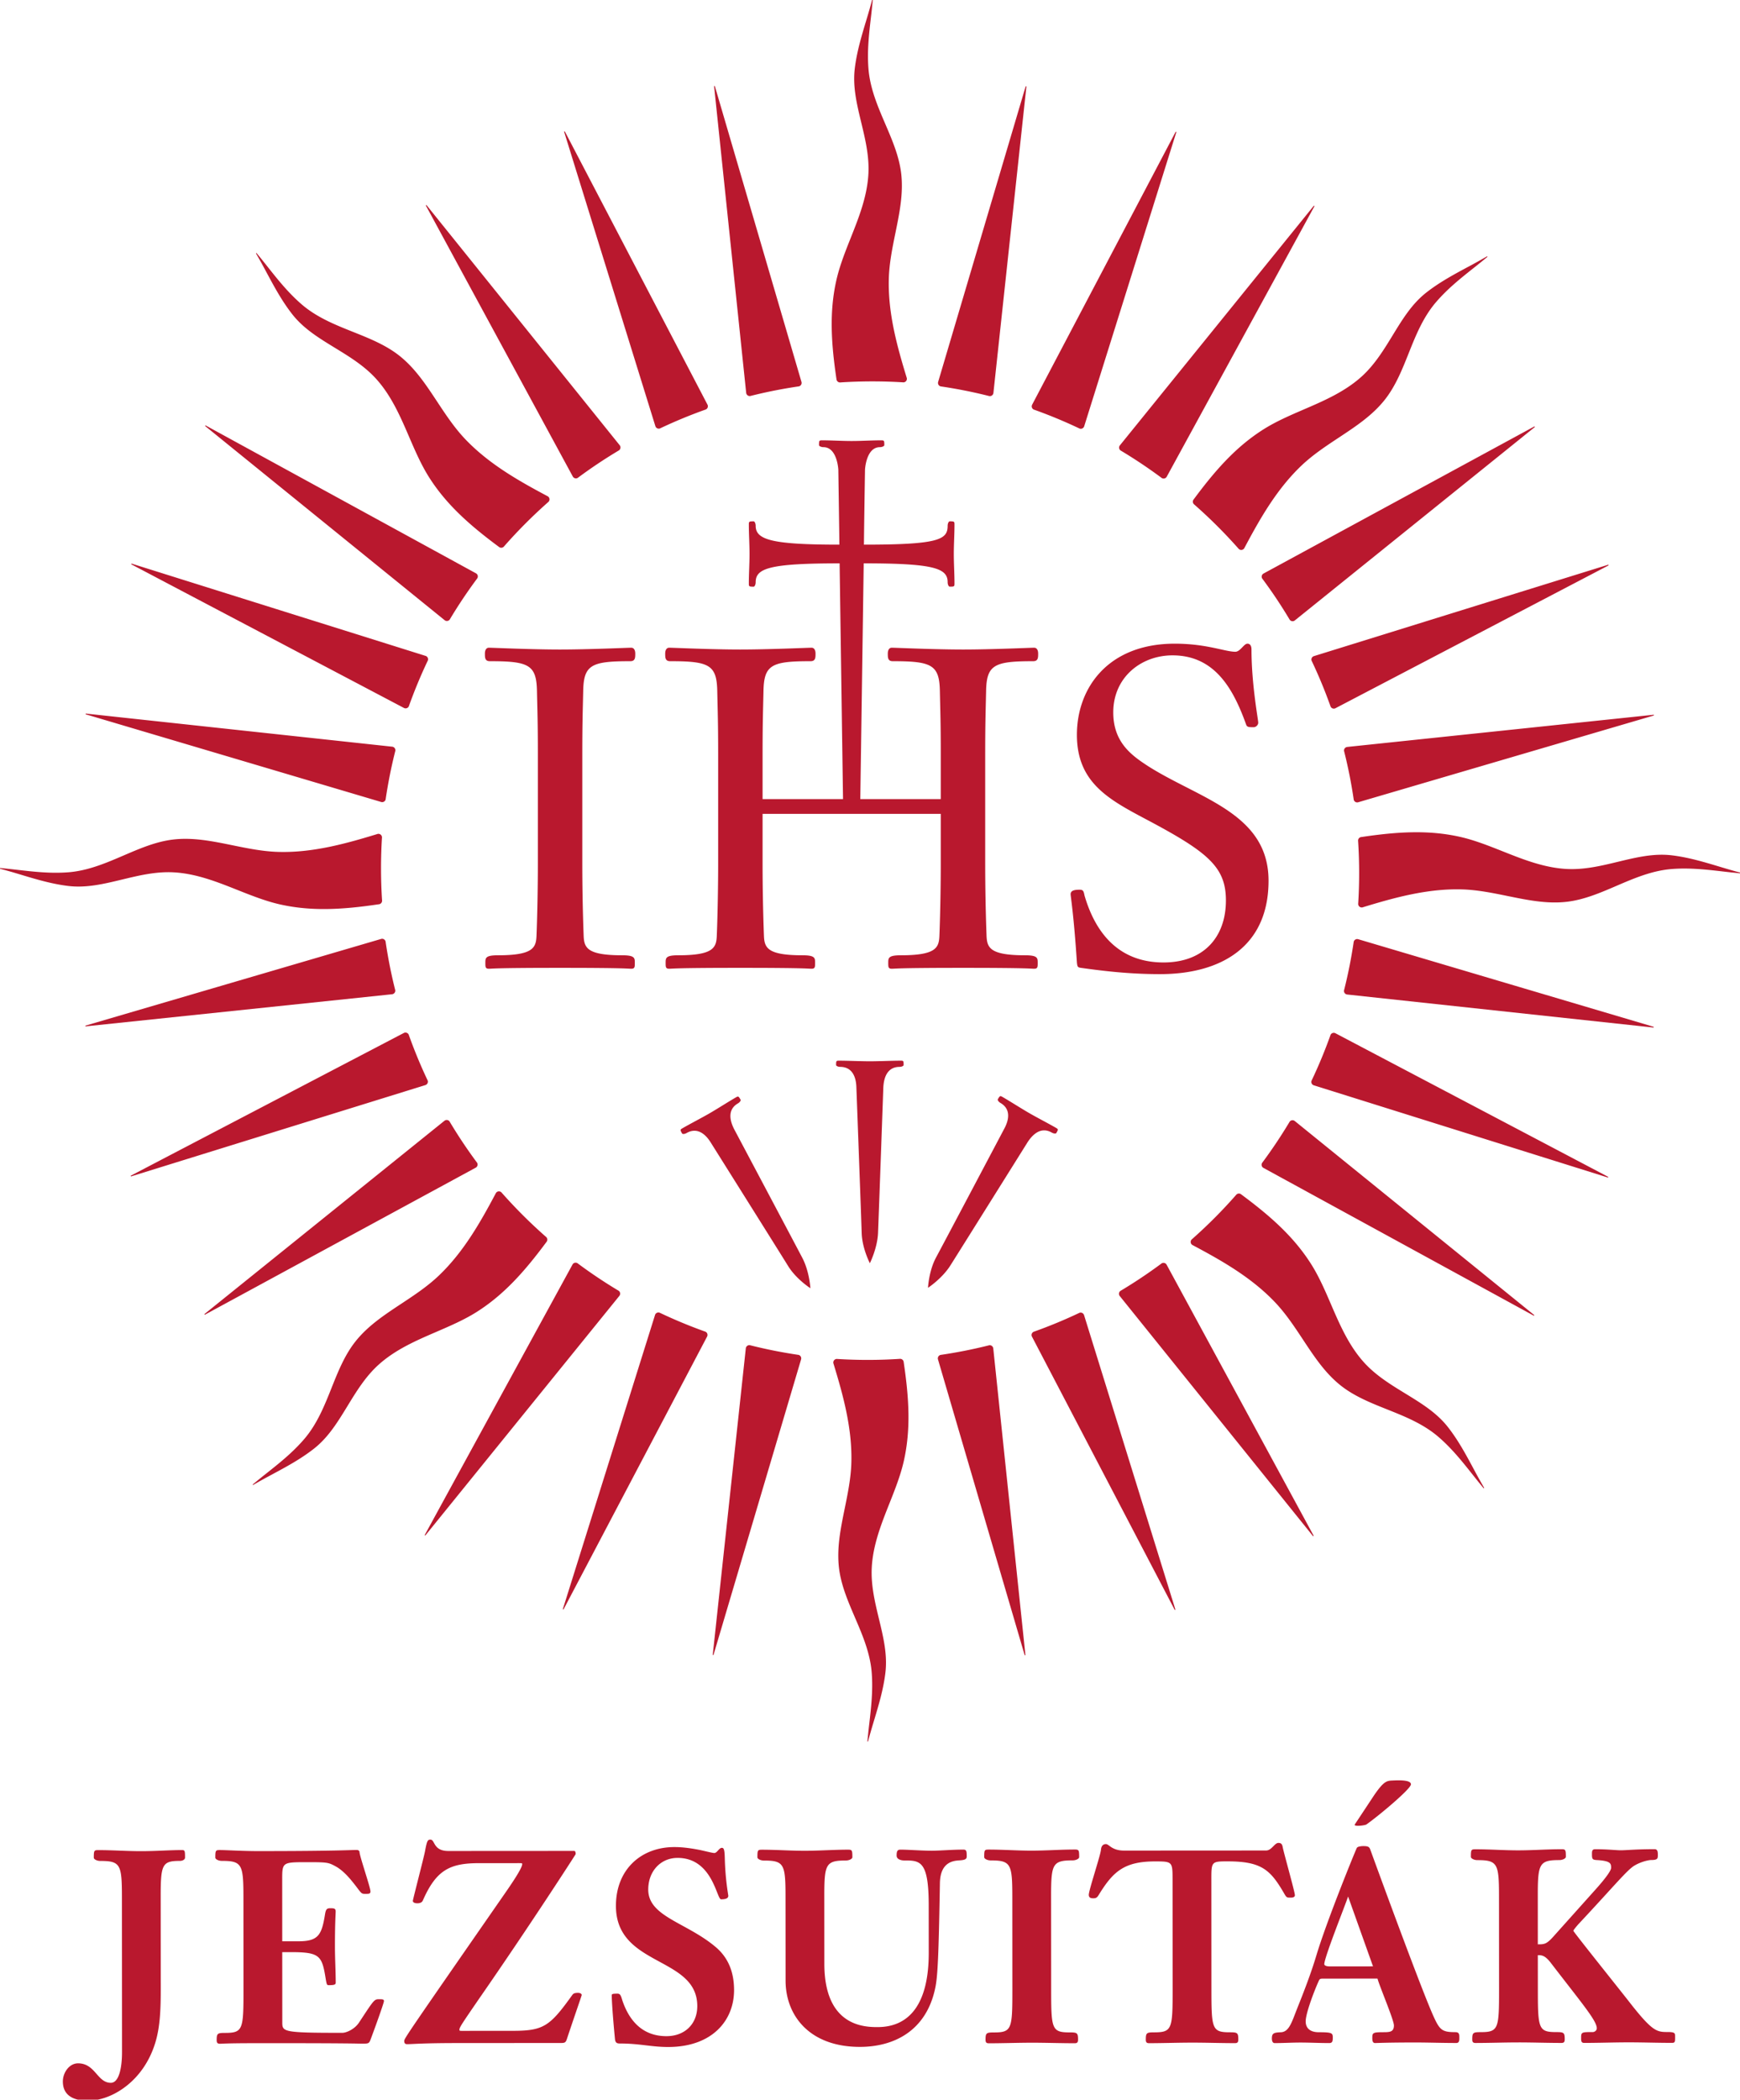 <svg xmlns="http://www.w3.org/2000/svg" width="288.977" height="348.565" viewBox="0 0 76.459 92.225"><defs><clipPath id="a" clipPathUnits="userSpaceOnUse"><path d="M-1400.853 1509.94h2834.65v-2834.65h-2834.65Z"/></clipPath></defs><path d="M0 0q2.983.748 5.98 1.187l.02.001.01.002c.24.047.396.281.348.521q-.004.023-.01.044V1.75L-4.44 38.57l-.088-.017L-.534.387-.532.38l.005-.036a.444.444 0 0 1 .522-.347zm-11.239-4.029a61 61 0 0 0 5.634 2.33l.018.005q.005.003.011.004a.444.444 0 0 1 .24.579l-.019.041.001-.005-17.765 34.008-.083-.036 11.364-36.652.004-.006.011-.035a.443.443 0 0 1 .579-.238zm-10.237-6.146a61 61 0 0 0 5.071 3.384l.017.01.01.005a.445.445 0 0 1 .122.615q-.013.019-.027.036l.003-.005-24.059 29.89-.075-.051 18.297-33.731.005-.006.018-.032a.445.445 0 0 1 .615-.121zm-15.946-17.62a61 61 0 0 0 3.389 5.067l.012.015.007.009a.443.443 0 0 1-.122.615l-.038.024.004-.004-33.666 18.406-.05-.075 29.813-24.161.007-.003.028-.023a.445.445 0 0 1 .615.123zm-5.097-10.797a61 61 0 0 0 2.336 5.631l.009.018.005.009a.445.445 0 0 1-.24.58l-.043.015.005-.003-36.61 11.485-.034-.084 33.954-17.88.008-.002.032-.016a.444.444 0 0 1 .578.24zm-2.893-11.584q.452 3.043 1.193 5.979l.006.018q0 .005.003.011a.445.445 0 0 1-.349.521l-.045.006.005-.001-38.147 4.121-.017-.088 36.791-10.912.007-.001.035-.009a.443.443 0 0 1 .52.348zm1.185-23.735a61 61 0 0 0-1.187 5.979l-.002.02-.001.011a.443.443 0 0 1-.521.348l-.044-.01h.005l-36.819-10.792.018-.088 38.165 3.998.007.003.036.004a.444.444 0 0 1 .347.521zm4.031-11.238a61 61 0 0 0-2.33 5.632l-.006.019-.003.011a.444.444 0 0 1-.62.22l.005.002-34.007-17.768.035-.083 36.652 11.367.007.004.034.012a.444.444 0 0 1 .239.579zm6.147-10.237a61 61 0 0 0-3.385 5.071l-.009.017-.005.009a.44.44 0 0 1-.615.122l-.036-.026.004.003-29.886-24.062.05-.075 33.73 18.301.005.005.031.017a.444.444 0 0 1 .122.614zm17.622-15.944a61 61 0 0 0-5.068 3.389l-.015.012-.009.006a.44.44 0 0 1-.614-.122l-.024-.038.004.004-18.403-33.668.076-.05 24.157 29.817.004.006.022.029a.445.445 0 0 1-.123.614zm10.798-5.096a61 61 0 0 0-5.632 2.335l-.017.01-.01.004a.443.443 0 0 1-.579-.239l-.015-.042.002.004-11.48-36.612.084-.034L-5.4-117.044l.002.008.016.032a.444.444 0 0 1-.241.578zm11.584-2.89a61 61 0 0 0-5.979 1.19l-.018.006-.011.003a.444.444 0 0 1-.521-.348l-.007-.045.001.005-4.116-38.147.089-.017 10.908 36.791v.008l.009.034a.444.444 0 0 1-.349.521zm23.735 1.186a61 61 0 0 0-5.981-1.187l-.018-.002-.011-.001a.445.445 0 0 1-.338-.565v.005l10.796-36.818.089.017-4.003 38.165-.003.007-.005.036a.44.44 0 0 1-.52.347zm11.237 4.033a61 61 0 0 0-5.633-2.332l-.018-.005-.01-.004a.443.443 0 0 1-.24-.579l.019-.04-.002.004 17.773-34.004.083.036-11.372 36.65-.004.006-.012.034a.443.443 0 0 1-.579.239zm10.236 6.148a61 61 0 0 0-5.07-3.386l-.016-.009-.01-.006a.443.443 0 0 1-.122-.614q.012-.019.026-.036l-.002.004 24.065-29.884.075.051-18.305 33.727-.005.006-.017.031a.445.445 0 0 1-.615.122zm15.942 17.624a61 61 0 0 0-3.388-5.069l-.011-.015-.007-.009a.443.443 0 0 1 .122-.614l.038-.024-.003.003 33.669-18.398.05.075-29.819 24.155-.006.003-.029.022a.444.444 0 0 1-.614-.123zM72.2-79.527a61 61 0 0 0-2.334-5.632l-.01-.018-.004-.01a.44.44 0 0 1 .24-.578l.042-.015-.005.002 36.613-11.476.034.084-33.958 17.872-.007.002-.033.016a.444.444 0 0 1-.578-.241zm2.889 11.584a61 61 0 0 0-1.19-5.979l-.006-.018-.002-.011a.443.443 0 0 1 .348-.521l.045-.007-.005.001 38.147-4.111.018.088-36.793 10.904h-.008l-.034.009a.443.443 0 0 1-.521-.349zm-1.19 23.735a60 60 0 0 0 1.189-5.98l.002-.019.001-.011a.443.443 0 0 1 .566-.337l-.005-.001 36.816 10.801-.017.088-38.165-4.007-.007-.003-.035-.005a.44.44 0 0 1-.348-.52zm-4.033 11.237a60 60 0 0 0 2.332-5.633l.006-.018.004-.01a.443.443 0 0 1 .578-.24l.041.019-.004-.001 34.002 17.776-.035.083-36.65-11.376-.006-.004-.034-.012a.443.443 0 0 1-.239-.579zm-6.149 10.235a60 60 0 0 0 3.386-5.07l.01-.017.005-.009a.443.443 0 0 1 .614-.122q.02.013.036.027l-.004-.003L97.645-3.861l-.05.075-33.726-18.309-.005-.005-.031-.018a.444.444 0 0 1-.122-.614zM46.092-6.796a61 61 0 0 0 5.069-3.387l.014-.012.009-.007a.443.443 0 0 1 .638.161l-.003-.004 18.394 33.672-.075.05L45.987-6.146l-.003-.005-.022-.029a.443.443 0 0 1 .123-.614ZM35.293-1.702a61 61 0 0 0 5.632-2.334l.017-.009.01-.005a.443.443 0 0 1 .593.282l-.002-.003 11.473 36.613-.084.034L35.063-1.085l-.002-.007-.015-.032a.443.443 0 0 1 .24-.578zM23.708 1.186a61 61 0 0 0 5.979-1.19l.019-.006.01-.002a.444.444 0 0 1 .521.348l.007.045-.001-.005 4.107 38.148-.088.017-10.9-36.794V1.74l-.009-.035a.44.44 0 0 1 .349-.52Zm74.299-187.818c-.003 4.012.183 4.449 2.689 4.451.402 0 .805.203.804.407 0 .876-.031.943-.556.942-1.796-.001-3.56-.137-5.355-.138s-3.558.133-5.353.131c-.527 0-.557-.066-.556-.943 0-.202.403-.405.805-.405 2.506.002 2.692-.436 2.694-4.447l.007-11.596c.004-4.921-.059-5.36-2.287-5.361-.959-.001-1.051-.068-1.051-.911 0-.304.093-.437.402-.437 1.795.001 3.559.069 5.354.07s3.559-.066 5.354-.065c.309 0 .402.135.402.439 0 .843-.094.91-1.053.909-2.228-.001-2.29.437-2.293 5.358l-.003 4.213c.464.001.866.001 1.579-.908 3.964-5.155 5.76-7.244 5.761-8.187 0-.304-.309-.473-.495-.473-1.361-.001-1.455-.001-1.454-.675 0-.337-.03-.675.372-.674 1.856.001 3.682.07 5.539.071 1.795.001 3.62-.066 5.415-.064.402 0 .371.202.371.809 0 .371-.001.539-.897.539-1.362-.001-1.889.032-4.645 3.537-.773 1.011-7.123 8.928-7.123 9.062 0 .102.588.777.619.81 4.422 4.722 6.03 6.712 6.958 7.285.836.506 1.795.709 2.104.709.836.001.836.203.836.641 0 .304-.001.708-.404.708-2.258-.001-3.558-.137-4.209-.137-.525-.001-1.732.133-3.186.132-.402 0-.402-.27-.402-.64 0-.573.062-.675.588-.708 1.764-.099 1.795-.436 1.795-.976.001-.27-.463-1.045-1.978-2.732l-5.288-5.902c-.805-.876-1.083-.877-1.857-.877zm-22.781 8.886c.185.27 2.412 3.642 2.412 3.642 1.205 1.753 1.576 1.788 2.258 1.822.773.034 2.32.101 2.321-.471 0-.573-4.051-3.946-5.537-4.992-.185-.135-1.639-.305-1.454-.001m-3.115-17.665c-.588 0-.681.201-.681.269-.001.843 2.533 7.148 2.965 8.429l3.101-8.695zm5.942-1.514c.248-.943 2.046-5.156 2.046-5.83.001-.842-.557-.843-1.391-.844-1.269-.001-1.3-.101-1.3-.742.001-.404.092-.606.341-.606.216 0 1.516.068 4.951.07 1.672.001 3.435-.065 5.168-.063.402 0 .372.403.371.707 0 .337 0 .64-.495.64-1.671-.001-1.951.269-2.756 2.055-1.488 3.336-6.385 16.682-7.842 20.692-.123.303-.247.405-.866.405-.186-.001-.712-.035-.805-.238-.277-.573-3.8-9.238-5.036-13.384-.679-2.259-1.544-4.485-2.409-6.643-.649-1.652-.988-2.865-2.01-2.9-.898-.034-1.114-.135-1.113-.776 0-.404.154-.573.341-.572 1.051 0 2.133.068 3.187.068 1.206.001 2.413-.065 3.62-.064.433 0 .433.337.433.707 0 .54-.124.641-1.734.64-1.268-.001-1.64.673-1.64 1.347-.001 1.079 1.204 4.148 1.668 5.125.093.202.278.202.525.202zM46.506-181c-1.547-.001-1.857.808-2.259.808-.433-.001-.587-.338-.619-.709-.061-.708-1.512-5.024-1.512-5.596 0-.371.248-.439.557-.439.371 0 .495.102.711.473 1.732 2.799 3.093 4.114 6.961 4.116 2.197.001 2.197-.032 2.198-2.324l.008-13.585c.003-4.921-.058-5.359-2.287-5.361-.959 0-1.051-.068-1.051-.91 0-.304.093-.439.402-.438 1.796.001 3.559.069 5.354.069 1.795.002 3.559-.064 5.354-.063.309 0 .402.135.402.438 0 .843-.093.911-1.053.911-2.228-.002-2.29.436-2.293 5.357l-.007 13.585c-.002 2.292-.002 2.326 2.008 2.327 4.333.003 5.386-1.109 7.12-4.108.217-.37.28-.405.682-.405.186 0 .588 0 .588.304-.001.404-1.427 5.426-1.52 5.999-.063.338-.186.506-.527.506-.495 0-.835-.944-1.546-.945zm-13.904-17.269c.002-4.92-.059-5.359-2.287-5.36-.959-.001-1.052-.068-1.052-.911 0-.304.093-.438.403-.438 1.795.001 3.558.07 5.353.071 1.796.001 3.559-.065 5.355-.065.308 0 .402.135.402.44-.001.842-.094.909-1.053.908-2.228-.001-2.29.437-2.293 5.358l-.008 11.597c-.002 4.011.183 4.449 2.69 4.451.402 0 .805.202.805.405-.001.876-.032.944-.558.943-1.795 0-3.56-.137-5.354-.138s-3.559.133-5.354.132c-.526 0-.557-.067-.556-.943 0-.203.403-.406.805-.405 2.507.001 2.692-.437 2.695-4.448zm-28.231 1.097c.003-4.383 3.006-8.258 9.257-8.254 4.24.003 8.261 1.994 9.372 7.322.309 1.416.43 4.112.581 13.011.029 2.528 1.483 2.799 2.288 2.866.68.035 1.051.102 1.051.473 0 .607-.001.877-.402.876-1.424-.001-2.909-.137-3.961-.137-1.269-.001-2.91.133-3.9.133-.403-.001-.463-.27-.463-.742 0-.506.65-.606.929-.605 1.98 0 3.063 0 3.066-5.562l.004-5.933c.004-6.134-2.253-9.236-6.369-9.239-1.702-.001-6.622.131-6.627 7.884l-.005 8.393c-.002 4.011.183 4.45 2.689 4.452.403 0 .805.202.805.404-.001.877-.032.944-.559.944-1.794-.002-3.558-.137-5.353-.138s-3.559.132-5.353.131c-.526-.001-.557-.067-.556-.944 0-.202.402-.404.804-.404 2.507.002 2.693-.436 2.695-4.447zm-7.568 15.266c-.032 1.078-.124 1.247-.372 1.246-.34 0-.587-.641-.928-.641-.216 0-.866.168-1.764.37-.866.168-2.011.369-3.218.368-4.147-.002-7.271-2.801-7.268-7.319.005-7.617 10.122-6.229 10.126-12.466.002-2.224-1.545-3.742-3.835-3.744-2.877-.001-4.581 1.784-5.48 4.413-.186.607-.248.876-.619.876-.588 0-.712-.034-.711-.202 0-1.146.312-4.619.405-5.495.062-.472.31-.505.65-.505 2.414.002 3.869-.436 5.973-.434 5.446.002 8.198 3.274 8.196 7.084-.001 2.123-.652 3.976-2.293 5.358-3.623 3.064-8.389 3.769-8.39 7.141-.002 2.292 1.545 3.944 3.649 3.946 4.363.003 4.861-5.155 5.418-5.154.526 0 .898.101.898.438 0 .135-.373 1.989-.437 4.72m-34.408.855c-1.919-.001-1.641 1.415-2.229 1.414-.34 0-.433-.1-.68-1.449-.154-.81-1.513-6.001-1.513-6.17.001-.269.403-.303.558-.303.371 0 .588.136.68.337 1.669 3.811 3.371 4.655 6.991 4.657l4.704.002c.68.001.618.001.681-.067 0-.201 0-.606-2.164-3.709-12.027-17.333-12.522-18.042-12.522-18.345 0-.337.155-.404.371-.404.65.001 1.826.136 6.221.139l12.81.008c.527 0 .681 0 .836.471.988 2.968 1.854 5.429 1.854 5.496-.001.169-.218.27-.465.27-.464-.001-.588-.102-.712-.271-2.782-3.878-3.556-4.451-7.393-4.453l-6.313-.004c-.248-.001-.34-.001-.34.134 0 .304.309.742 2.411 3.811 6.277 9.038 12.058 18.008 12.058 18.041 0 .203-.031.405-.186.404zm-25.505-17.273c.003-4.922-.058-5.361-2.286-5.362-.96-.001-1.053-.068-1.052-.911 0-.303.093-.437.403-.437.371 0 .649.067 4.61.07 11.883.007 12.502-.06 13.059-.059.804.001.897.001 1.083.505.648 1.72 1.668 4.585 1.668 4.788 0 .236-.186.236-.681.235-.557 0-.681-.27-2.443-2.934-.526-.775-1.516-1.248-2.072-1.248-7.458-.005-7.458.131-7.459 1.344l-.006 8.697h1.053c3.651.002 3.899-.435 4.365-3.368.124-.708.156-.741.372-.741.588 0 .867.034.867.304-.001 1.483-.095 2.932-.096 4.483-.002 3.067.09 4.045.09 4.383 0 .37-.186.403-.681.403s-.558-.203-.681-.977c-.4-2.395-.864-3.136-3.278-3.137l-2.011-.002-.005 7.787c-.001 2.057.092 2.057 3.093 2.059 2.569.001 2.661-.034 3.59-.537 1.146-.641 2.074-1.921 2.508-2.46.682-.91.682-.944 1.146-.944s.649 0 .649.304c0 .506-1.363 4.415-1.363 4.92-.001.136-.187.236-.311.236-.959 0-2.32-.136-12.315-.141-1.919-.001-3.961.131-4.766.131-.526-.001-.557-.067-.557-.944 0-.202.403-.404.805-.404 2.507.002 2.692-.437 2.695-4.448zm-10.306 11.59c-.002 4.011.184 4.45 2.381 4.451.402 0 .65.202.649.405 0 .876-.031.943-.403.943-1.485-.001-3.249-.137-5.044-.137-1.794-.002-3.558.132-5.353.131-.526 0-.557-.068-.557-.945.001-.202.403-.403.805-.403 2.507.001 2.692-.437 2.695-4.448l.012-19.349c.001-1.921-.369-3.81-1.391-3.81-1.702 0-1.92 2.426-4.086 2.425-1.083-.001-1.887-1.147-1.886-2.26.001-1.888 1.549-2.393 3.127-2.392 2.538.002 5.847 1.791 7.64 5.365 1.175 2.361 1.421 4.653 1.418 8.428zm98.291 78.525c1.062 1.675 9.62 15.348 9.62 15.348s-.534-.823 0 .001c.634.979 1.67 1.974 3.023 1.197l.003-.002c.218-.125.493-.15.551-.052v.001c.22.38.248.461.062.584l-.092.058c-.971.559-2.408 1.301-3.377 1.861-.97.56-2.332 1.434-3.3 1.993l-.002.001c-.28.162-.319.14-.565-.284l-.006-.01v-.001c-.057-.099.102-.325.32-.45l.003-.002c1.335-.775 1.064-2.128.477-3.213s-.002-.002-.003-.005c0 0-7.567-14.313-8.481-16.004-.914-1.694-1.006-3.784-1.006-3.784s1.74 1.138 2.773 2.763m-18.421.966c-.92 1.758-8.482 16.005-8.482 16.005s.445-.873-.001.001c-.53 1.039-.874 2.433.476 3.216l.003.002c.217.126.377.352.32.452l-.001.001c-.22.379-.275.445-.475.345a1 1 0 0 1-.096-.052c-.97-.56-2.33-1.434-3.301-1.994-.969-.56-2.406-1.301-3.376-1.861l-.001-.001c-.28-.161-.28-.206-.036-.632l.005-.009.001-.001c.057-.099.333-.074.55.052l.002.001c1.34.769 2.375-.141 3.022-1.192.645-1.051.001-.003.003-.005 0 0 8.612-13.71 9.62-15.348 1.009-1.638 2.773-2.762 2.773-2.762s-.115 2.076-1.006 3.782m9.427 3.109c.083 1.983.658 18.102.658 18.102s-.051-.979 0 .001c.06 1.165.459 2.544 2.02 2.549h.003c.251 0 .503.115.503.23v.001c0 .438-.017.523-.238.537q-.05.002-.11.002c-1.12 0-2.735-.076-3.855-.076-1.119 0-2.736.076-3.855.076h-.001c-.324 0-.346-.038-.347-.528v-.012c0-.115.251-.23.502-.23h.004c1.543-.005 1.985-1.311 2.019-2.544s0-.003 0-.006c0 0 .604-16.18.658-18.102s1.02-3.779 1.02-3.779.938 1.856 1.019 3.779m9.516 88.15c0 .361-.043.383-.597.383-.127 0-.255-.276-.255-.553 0-1.724-1.096-2.349-10.419-2.349 0 1.215.131 9.32.131 9.32v.001c0 .001.128 2.806 1.848 2.81h.004c.277 0 .553.128.553.255 0 .484-.016.577-.263.593q-.052.004-.119.003c-1.235 0-2.447-.085-3.683-.085-1.234 0-2.447.085-3.681.085h-.001c-.358 0-.382-.043-.383-.583v-.013c0-.127.277-.255.553-.255h.004c1.703-.004 1.845-2.746 1.848-2.805v-.006s.13-8.583.13-9.32c-8.483 0-10.418.623-10.418 2.348 0 .276-.128.553-.255.553-.554 0-.596-.021-.596-.382 0-1.235.085-2.448.085-3.682 0-1.235-.085-2.448-.085-3.683 0-.361.042-.383.596-.383.127 0 .255.277.255.553 0 1.725 1.673 2.35 10.45 2.35 0-.383.433-29.99.433-29.99h2.13s.433 29.639.433 29.991c8.812 0 10.45-.625 10.45-2.35 0-.276.128-.552.255-.552.554 0 .597.02.597.381 0 1.235-.085 2.448-.085 3.683s.085 2.447.085 3.682m33.787-46.797c0-4.469-2.682-7.709-7.766-7.709-5.754 0-8.548 3.911-9.833 8.324-.112.56-.168.727-.615.727-.67 0-1.117-.113-1.117-.56 0-.279.392-2.514.782-8.491.056-.56.113-.615.503-.671 2.403-.336 5.811-.782 9.833-.782 7.598 0 13.52 3.409 13.52 11.621 0 8.38-8.547 10.168-14.973 14.246-2.066 1.341-4.357 2.962-4.357 6.704 0 4.358 3.464 7.095 7.375 7.095 5.306 0 7.597-4.245 9.162-8.603.112-.336.336-.336.95-.336.278 0 .559.279.559.559 0 .391-.839 4.749-.839 9.106 0 .447-.167.727-.503.727-.447 0-.894-1.005-1.508-1.005-1.285 0-3.575 1.005-7.542 1.005-8.269 0-12.18-5.476-12.18-11.341 0-5.866 3.856-7.989 8.492-10.448 7.822-4.134 10.057-5.977 10.057-10.168M23.688-51.998v-6.314c0-2.402-.057-6.033-.168-8.827-.056-1.508-.391-2.458-4.805-2.458-1.564 0-1.564-.336-1.564-.949 0-.504 0-.726.447-.726.392 0 .614.111 8.883.111 8.213 0 8.436-.111 8.827-.111.446 0 .446.222.446.726 0 .613 0 .949-1.563.949-4.413 0-4.748.95-4.805 2.458a251 251 0 0 0-.167 8.827v13.688c0 3.967.056 5.308.112 7.878.055 3.296 1.005 3.743 5.866 3.743.614 0 .614.447.614.949 0 .336-.112.727-.503.727-.446 0-5.308-.224-8.827-.224-3.575 0-8.436.224-8.883.224-.391 0-.503-.391-.503-.727 0-.502 0-.949.614-.949 4.862 0 5.811-.447 5.868-3.743.054-2.57.111-3.911.111-7.878v-5.539H1.508v5.539c0 3.967.056 5.308.112 7.878.056 3.296 1.005 3.743 5.866 3.743.614 0 .614.447.614.949 0 .336-.111.727-.503.727-.446 0-5.307-.224-8.883-.224-3.519 0-8.38.224-8.827.224-.39 0-.502-.391-.502-.727 0-.502 0-.949.614-.949 4.861 0 5.81-.447 5.867-3.743.055-2.57.111-3.911.111-7.878v-13.688c0-2.402-.056-6.033-.168-8.827-.056-1.508-.391-2.458-4.804-2.458-1.565 0-1.565-.336-1.565-.949 0-.504 0-.726.447-.726.392 0 .615.111 8.827.111 8.269 0 8.493-.111 8.883-.111.447 0 .447.222.447.726 0 .613 0 .949-1.564.949-4.413 0-4.749.95-4.804 2.458a248 248 0 0 0-.168 8.827v6.314zm-50.154-6.314c0-2.402-.056-6.033-.168-8.827-.055-1.508-.391-2.458-4.804-2.458-1.564 0-1.564-.336-1.564-.949 0-.504 0-.726.447-.726.39 0 .614.111 8.827.111 8.268 0 8.491-.111 8.883-.111.447 0 .447.222.447.726 0 .613 0 .949-1.565.949-4.413 0-4.748.95-4.804 2.458a248 248 0 0 0-.168 8.827v13.688c0 3.967.056 5.308.112 7.878.056 3.296 1.006 3.743 5.866 3.743.615 0 .615.447.615.949 0 .336-.112.727-.503.727-.447 0-5.308-.224-8.883-.224-3.52 0-8.381.224-8.827.224-.392 0-.503-.391-.503-.727 0-.502 0-.949.614-.949 4.861 0 5.81-.447 5.866-3.743.056-2.57.112-3.911.112-7.878zm-4.816 39.507a.445.445 0 0 1 .6.076l.031.038a62 62 0 0 0 5.463 5.477l.018.014.023.021a.442.442 0 0 1-.09.696l-.012.005c-3.65 1.94-7.33 4.028-10.264 7.111-1.339 1.407-2.423 3.048-3.472 4.635-1.432 2.165-2.783 4.211-4.739 5.753-1.685 1.33-3.747 2.152-5.741 2.947-2.209.882-4.494 1.793-6.375 3.406-1.679 1.441-2.984 3.085-4.245 4.674-.472.595-.938 1.18-1.415 1.749l-.055-.055c.468-.796.902-1.601 1.331-2.399.938-1.745 1.909-3.55 3.2-5.193 1.397-1.776 3.296-2.938 5.307-4.168 1.786-1.092 3.633-2.221 5.092-3.823 1.917-2.104 3.047-4.726 4.14-7.263.73-1.691 1.485-3.441 2.457-4.981 2.153-3.409 5.061-5.989 8.735-8.709zm-14.946-44.44a.443.443 0 0 1 .371.476l-.005.049a62 62 0 0 0-.01 7.737l.003.022.001.031a.443.443 0 0 1-.555.429l-.013-.005c-3.952-1.209-8.03-2.336-12.286-2.229-1.941.048-3.868.441-5.732.822-2.543.518-4.945 1.01-7.419.717-2.131-.252-4.171-1.128-6.143-1.976-2.186-.938-4.445-1.91-6.917-2.099-2.206-.168-4.29.072-6.306.303-.755.087-1.498.171-2.238.236v-.078a74 74 0 0 0 2.639-.754c1.897-.571 3.859-1.162 5.933-1.41 2.245-.267 4.409.253 6.7.805 2.036.491 4.141.998 6.304.898 2.844-.133 5.498-1.188 8.064-2.208 1.712-.68 3.483-1.383 5.259-1.785 3.934-.887 7.814-.657 12.334.018zm20.856-41.993a.444.444 0 0 1-.075.599l-.038.032a62 62 0 0 0-5.477 5.463l-.014.018q-.01.013-.022.022a.442.442 0 0 1-.695-.088l-.006-.013c-1.939-3.65-4.026-7.33-7.111-10.265-1.407-1.338-3.047-2.423-4.634-3.471-2.165-1.432-4.211-2.784-5.753-4.74-1.329-1.684-2.152-3.746-2.947-5.74-.882-2.21-1.793-4.494-3.406-6.375-1.442-1.68-3.085-2.984-4.675-4.245a83 83 0 0 1-1.748-1.416l.055-.054c.796.467 1.602.903 2.399 1.331 1.746.939 3.55 1.909 5.192 3.2 1.777 1.397 2.939 3.296 4.168 5.306 1.093 1.787 2.222 3.634 3.824 5.092 2.105 1.917 4.727 3.048 7.262 4.141 1.692.73 3.442 1.484 4.982 2.457 3.409 2.154 5.989 5.06 8.709 8.734zm44.441-14.947a.44.44 0 0 1-.438.373l-.039-.001-.049-.004a61 61 0 0 0-7.736-.011l-.022.003-.032.001a.443.443 0 0 1-.428-.555l.005-.013c1.209-3.953 2.336-8.031 2.229-12.286-.048-1.941-.442-3.868-.822-5.732-.519-2.543-1.009-4.945-.717-7.419.252-2.132 1.128-4.171 1.976-6.144.939-2.185 1.91-4.445 2.099-6.916.168-2.206-.072-4.291-.303-6.306a83 83 0 0 1-.236-2.238h.077c.233.894.494 1.771.755 2.638.571 1.898 1.161 3.859 1.409 5.934.268 2.245-.253 4.409-.805 6.7-.491 2.036-.998 4.14-.897 6.304.133 2.844 1.188 5.498 2.207 8.063.681 1.713 1.384 3.483 1.785 5.26.888 3.933.658 7.813-.017 12.335zm41.993 20.857a.44.44 0 0 1-.573-.046l-.027-.029-.031-.037a62 62 0 0 0-2.598-2.779 63 63 0 0 0-2.865-2.7l-.018-.013-.023-.022a.442.442 0 0 1 .089-.695l.013-.006c3.65-1.94 7.33-4.027 10.264-7.111 1.338-1.407 2.423-3.047 3.472-4.634 1.432-2.165 2.783-4.211 4.739-5.753 1.686-1.329 3.747-2.152 5.742-2.948 2.209-.88 4.493-1.793 6.374-3.406 1.679-1.441 2.983-3.084 4.246-4.674.47-.594.937-1.179 1.415-1.748l.054.054a77 77 0 0 0-1.332 2.399c-.938 1.747-1.908 3.55-3.199 5.193-1.397 1.776-3.297 2.938-5.306 4.168-1.787 1.093-3.634 2.222-5.092 3.823-1.917 2.105-3.048 4.728-4.142 7.263-.729 1.692-1.483 3.441-2.456 4.981-2.154 3.409-5.06 5.989-8.735 8.709zm14.946 44.44a.44.44 0 0 1-.371-.476l.004-.049a61 61 0 0 0 .011-7.736l-.003-.022-.001-.032a.442.442 0 0 1 .555-.429l.013.005c3.952 1.21 8.031 2.336 12.285 2.23 1.943-.048 3.87-.442 5.733-.823 2.543-.518 4.945-1.009 7.419-.717 2.132.252 4.171 1.129 6.143 1.977 2.186.939 4.446 1.909 6.916 2.099 2.206.168 4.291-.072 6.307-.304a80 80 0 0 1 2.237-.235v.077c-.893.232-1.77.494-2.637.755-1.898.571-3.86 1.161-5.934 1.409-2.245.268-4.409-.253-6.7-.805-2.035-.491-4.141-.998-6.304-.897-2.845.132-5.498 1.187-8.063 2.208-1.713.679-3.484 1.383-5.26 1.785-3.934.888-7.814.656-12.335-.019zM55.152-12.895a.44.44 0 0 1 .046-.572l.029-.027.037-.031a62 62 0 0 0 5.479-5.463l.013-.018q.01-.012.022-.023a.442.442 0 0 1 .695.09l.006.012c1.939 3.65 4.026 7.33 7.11 10.264 1.408 1.339 3.048 2.423 4.635 3.472 2.165 1.431 4.211 2.783 5.753 4.739 1.329 1.685 2.151 3.747 2.947 5.741.881 2.209 1.793 4.493 3.407 6.375 1.441 1.679 3.084 2.983 4.673 4.245.595.472 1.18.938 1.749 1.415l-.054.055a74 74 0 0 0-2.4-1.331c-1.746-.939-3.549-1.908-5.192-3.2-1.777-1.398-2.939-3.296-4.168-5.307-1.093-1.786-2.223-3.633-3.823-5.092-2.106-1.917-4.728-3.048-7.263-4.14-1.692-.73-3.441-1.485-4.981-2.457-3.41-2.154-5.99-5.061-8.709-8.735zM10.71 2.067c-.674 4.521-.905 8.401-.018 12.334.401 1.778 1.105 3.548 1.786 5.26 1.02 2.567 2.074 5.22 2.207 8.064.101 2.163-.406 4.268-.897 6.303-.552 2.291-1.074 4.455-.805 6.701.248 2.074.838 4.036 1.409 5.933.261.867.523 1.745.755 2.639h.077a79 79 0 0 0-.235-2.238c-.232-2.016-.472-4.1-.304-6.306.19-2.472 1.16-4.732 2.099-6.917.847-1.972 1.724-4.012 1.976-6.144.292-2.472-.198-4.875-.717-7.419-.38-1.863-.773-3.79-.822-5.731-.106-4.256 1.02-8.334 2.23-12.286l.005-.014a.442.442 0 0 0-.429-.555l-.032.001-.022.004a62 62 0 0 1-7.736-.01l-.049-.005-.04-.002a.444.444 0 0 0-.437.373z" clip-path="url(#a)" style="fill:#b9182e;fill-opacity:1;fill-rule:nonzero;stroke:none" transform="matrix(.353 0 0 -.353 32.977 17.392)"/></svg>